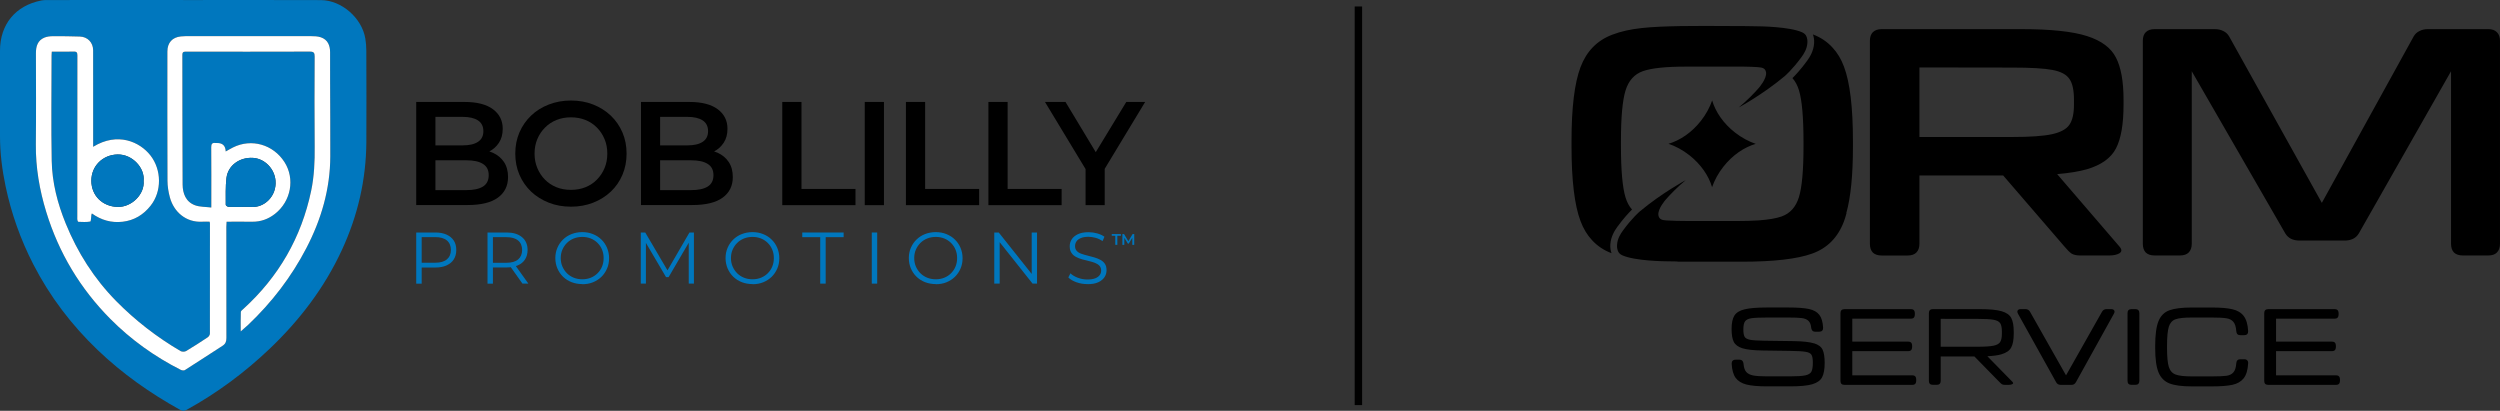<svg width="213" height="35" viewBox="0 0 213 35" fill="none" xmlns="http://www.w3.org/2000/svg">
<rect x="0" y="0" width="213" height="35" fill="#333333" stroke="none"/>
<path d="M15.601 0.004C19.515 0.004 23.43 -0.008 27.343 0.009C29.109 0.018 30.843 1.546 31.127 3.293C31.181 3.624 31.209 3.964 31.21 4.3C31.217 6.899 31.229 9.5 31.213 12.1C31.194 15.318 30.477 18.384 29.127 21.303C27.637 24.526 25.52 27.295 22.956 29.733C20.824 31.759 18.48 33.496 15.901 34.916C15.693 35.031 15.544 35.026 15.336 34.911C12.792 33.504 10.433 31.84 8.33 29.829C6.096 27.693 4.247 25.266 2.832 22.509C1.75 20.4 0.964 18.19 0.477 15.874C0.181 14.468 0 13.041 0 11.597C0 9.172 0 6.746 0 4.321C0.001 2.083 1.308 0.484 3.503 0.045C3.715 0.003 3.937 0.003 4.154 0.003C7.971 0 11.786 0.002 15.601 0.002V0.004ZM7.937 12.505C7.937 10.754 7.937 9.039 7.937 7.323C7.937 6.307 7.942 5.291 7.935 4.274C7.93 3.62 7.463 3.134 6.808 3.113C6.044 3.088 5.279 3.077 4.514 3.083C4.267 3.085 4.002 3.111 3.778 3.205C3.207 3.446 3.06 3.944 3.062 4.521C3.066 7.11 3.082 9.701 3.054 12.29C3.033 14.264 3.364 16.174 3.938 18.05C5.007 21.538 6.828 24.579 9.4 27.17C11.161 28.945 13.169 30.379 15.397 31.509C15.495 31.559 15.666 31.585 15.748 31.533C16.826 30.849 17.893 30.146 18.967 29.456C19.215 29.297 19.292 29.093 19.291 28.799C19.281 25.642 19.284 22.483 19.285 19.326C19.285 19.188 19.298 19.049 19.306 18.889C20.048 18.889 20.757 18.881 21.465 18.891C22.206 18.901 22.854 18.67 23.434 18.215C24.794 17.148 25.148 15.228 24.239 13.809C23.275 12.305 21.419 11.775 19.85 12.562C19.644 12.666 19.445 12.786 19.231 12.904C19.214 12.421 18.969 12.181 18.495 12.183C18.451 12.183 18.407 12.189 18.364 12.183C18.078 12.144 17.994 12.261 17.997 12.55C18.012 14.102 18.003 15.653 18.003 17.205C18.003 17.332 18.003 17.46 18.003 17.679C17.507 17.616 17.03 17.638 16.617 17.486C15.827 17.196 15.565 16.479 15.559 15.719C15.535 12.036 15.548 8.355 15.537 4.672C15.537 4.375 15.706 4.401 15.896 4.401C19.395 4.403 22.895 4.409 26.394 4.396C26.739 4.395 26.81 4.501 26.808 4.82C26.797 7.376 26.784 9.934 26.81 12.491C26.822 13.761 26.771 15.022 26.509 16.264C25.673 20.233 23.744 23.579 20.744 26.311C20.657 26.391 20.523 26.486 20.519 26.578C20.497 27.102 20.509 27.628 20.509 28.237C20.768 28.009 20.96 27.85 21.141 27.679C23.152 25.769 24.824 23.597 26.104 21.134C27.375 18.689 28.131 16.105 28.141 13.332C28.15 11.168 28.132 9.006 28.126 6.842C28.124 6.045 28.125 5.247 28.124 4.449C28.124 3.866 27.926 3.383 27.343 3.179C27.072 3.085 26.763 3.079 26.471 3.078C23.059 3.072 19.647 3.074 16.235 3.075C15.963 3.075 15.688 3.075 15.417 3.101C14.681 3.172 14.262 3.639 14.261 4.383C14.259 8.054 14.252 11.725 14.269 15.396C14.271 15.87 14.349 16.355 14.473 16.813C14.808 18.057 15.851 18.974 17.248 18.888C17.452 18.875 17.657 18.886 17.857 18.886C17.873 18.954 17.887 18.985 17.887 19.016C17.889 22.151 17.891 25.288 17.883 28.424C17.883 28.528 17.793 28.671 17.703 28.732C17.095 29.138 16.481 29.537 15.852 29.91C15.734 29.98 15.502 29.98 15.383 29.91C13.368 28.725 11.527 27.305 9.889 25.64C8.015 23.734 6.604 21.513 5.598 19.038C4.902 17.329 4.441 15.549 4.406 13.707C4.35 10.714 4.392 7.719 4.394 4.726C4.394 4.622 4.405 4.519 4.412 4.4C5.064 4.4 5.676 4.412 6.288 4.394C6.55 4.386 6.593 4.495 6.593 4.723C6.587 9.301 6.587 13.88 6.585 18.458C6.585 18.556 6.576 18.656 6.592 18.753C6.601 18.807 6.652 18.898 6.685 18.899C7.022 18.908 7.365 18.934 7.693 18.874C7.757 18.863 7.756 18.503 7.786 18.304C7.79 18.276 7.806 18.248 7.828 18.186C8.622 18.757 9.488 19.004 10.455 18.891C11.446 18.774 12.223 18.291 12.83 17.527C13.798 16.308 13.775 14.466 12.816 13.238C11.926 12.098 10.038 11.213 7.937 12.504V12.505Z" fill="#0077BE"/>
<path d="M7.937 12.505C10.038 11.214 11.925 12.1 12.816 13.239C13.776 14.467 13.799 16.309 12.83 17.528C12.223 18.292 11.446 18.776 10.454 18.892C9.489 19.005 8.622 18.757 7.828 18.186C7.806 18.249 7.791 18.277 7.786 18.305C7.756 18.504 7.757 18.864 7.693 18.875C7.366 18.935 7.023 18.91 6.685 18.9C6.651 18.9 6.601 18.809 6.592 18.753C6.576 18.657 6.585 18.558 6.585 18.459C6.586 13.881 6.587 9.302 6.593 4.724C6.593 4.496 6.55 4.387 6.288 4.395C5.676 4.413 5.064 4.401 4.412 4.401C4.405 4.519 4.394 4.623 4.394 4.727C4.392 7.72 4.35 10.715 4.406 13.708C4.441 15.551 4.901 17.33 5.598 19.039C6.604 21.513 8.016 23.734 9.889 25.641C11.527 27.306 13.367 28.726 15.383 29.911C15.502 29.98 15.735 29.98 15.852 29.911C16.481 29.538 17.095 29.138 17.703 28.733C17.793 28.672 17.883 28.53 17.883 28.424C17.891 25.288 17.889 22.153 17.887 19.017C17.887 18.986 17.873 18.955 17.857 18.887C17.658 18.887 17.452 18.875 17.248 18.889C15.851 18.975 14.809 18.058 14.473 16.814C14.349 16.355 14.271 15.87 14.269 15.398C14.252 11.726 14.259 8.055 14.261 4.384C14.261 3.64 14.681 3.173 15.417 3.102C15.688 3.077 15.963 3.076 16.235 3.076C19.647 3.074 23.059 3.073 26.471 3.079C26.763 3.079 27.072 3.086 27.343 3.18C27.926 3.383 28.123 3.867 28.124 4.45C28.124 5.248 28.124 6.046 28.126 6.843C28.131 9.007 28.149 11.171 28.141 13.333C28.131 16.106 27.375 18.691 26.104 21.135C24.824 23.599 23.152 25.77 21.141 27.68C20.96 27.851 20.768 28.01 20.509 28.238C20.509 27.629 20.497 27.103 20.519 26.579C20.523 26.487 20.657 26.391 20.744 26.312C23.744 23.58 25.673 20.233 26.509 16.265C26.77 15.023 26.822 13.762 26.81 12.492C26.784 9.935 26.797 7.378 26.808 4.821C26.809 4.502 26.738 4.395 26.394 4.397C22.895 4.41 19.395 4.404 15.896 4.402C15.706 4.402 15.537 4.375 15.537 4.673C15.547 8.356 15.534 12.038 15.559 15.72C15.565 16.48 15.828 17.197 16.617 17.488C17.03 17.639 17.506 17.617 18.003 17.68C18.003 17.46 18.003 17.333 18.003 17.206C18.003 15.654 18.011 14.103 17.997 12.551C17.994 12.263 18.078 12.145 18.364 12.184C18.407 12.19 18.451 12.184 18.495 12.184C18.969 12.181 19.214 12.421 19.231 12.905C19.445 12.787 19.644 12.667 19.85 12.563C21.419 11.776 23.275 12.305 24.239 13.81C25.148 15.229 24.794 17.149 23.434 18.216C22.854 18.672 22.206 18.903 21.465 18.892C20.756 18.881 20.048 18.89 19.306 18.89C19.298 19.051 19.285 19.189 19.285 19.327C19.284 22.484 19.281 25.643 19.291 28.8C19.291 29.094 19.215 29.298 18.967 29.457C17.893 30.148 16.826 30.85 15.748 31.534C15.667 31.585 15.496 31.561 15.397 31.51C13.169 30.38 11.161 28.945 9.4 27.171C6.828 24.58 5.007 21.538 3.938 18.051C3.364 16.176 3.034 14.264 3.054 12.291C3.082 9.702 3.066 7.112 3.061 4.522C3.061 3.945 3.208 3.447 3.778 3.206C4.002 3.112 4.267 3.085 4.514 3.084C5.279 3.079 6.044 3.089 6.808 3.114C7.463 3.135 7.93 3.621 7.935 4.275C7.942 5.292 7.937 6.308 7.937 7.324C7.937 9.04 7.937 10.755 7.937 12.506L7.937 12.505ZM12.235 15.409C12.357 14.333 11.297 13.137 10.018 13.16C8.756 13.184 7.779 14.139 7.782 15.401C7.785 16.674 8.736 17.597 10.025 17.629C11.232 17.658 12.344 16.524 12.234 15.408L12.235 15.409ZM20.579 17.63C20.841 17.629 21.106 17.61 21.366 17.632C22.532 17.729 23.588 16.693 23.474 15.387C23.386 14.371 22.552 13.508 21.544 13.451C20.414 13.386 19.423 14.099 19.295 15.16C19.204 15.914 19.236 16.684 19.233 17.447C19.233 17.507 19.382 17.617 19.465 17.622C19.836 17.641 20.207 17.63 20.579 17.63Z" fill="white"/>
<path d="M12.235 15.409C12.345 16.525 11.233 17.659 10.027 17.63C8.737 17.598 7.786 16.676 7.783 15.402C7.78 14.14 8.757 13.185 10.019 13.161C11.299 13.137 12.358 14.333 12.236 15.41L12.235 15.409Z" fill="#0077BE"/>
<path d="M20.579 17.629C20.208 17.629 19.836 17.641 19.465 17.621C19.381 17.617 19.233 17.507 19.233 17.446C19.237 16.684 19.204 15.913 19.295 15.16C19.424 14.098 20.416 13.386 21.544 13.45C22.552 13.508 23.386 14.372 23.474 15.387C23.588 16.694 22.532 17.73 21.366 17.631C21.106 17.61 20.842 17.628 20.579 17.628V17.629Z" fill="#0077BE"/>
<path d="M35.462 17.48V8.686H39.587C40.64 8.686 41.447 8.894 42.002 9.308C42.557 9.722 42.832 10.276 42.832 10.97C42.832 11.44 42.725 11.838 42.507 12.168C42.288 12.498 41.997 12.756 41.632 12.935C41.268 13.114 40.87 13.204 40.444 13.204L40.669 12.75C41.162 12.75 41.61 12.84 42.002 13.019C42.395 13.198 42.708 13.461 42.938 13.802C43.168 14.144 43.286 14.575 43.286 15.084C43.286 15.84 42.994 16.422 42.417 16.842C41.84 17.262 40.977 17.469 39.839 17.469H35.462V17.48ZM37.099 16.198H39.738C40.349 16.198 40.82 16.097 41.145 15.896C41.47 15.694 41.638 15.375 41.638 14.927C41.638 14.48 41.475 14.172 41.145 13.965C40.82 13.758 40.349 13.657 39.738 13.657H36.97V12.386H39.413C39.985 12.386 40.422 12.286 40.724 12.084C41.033 11.883 41.184 11.58 41.184 11.177C41.184 10.774 41.033 10.461 40.724 10.259C40.416 10.058 39.979 9.957 39.413 9.957H37.099V16.198Z" fill="black"/>
<path d="M48.655 17.609C47.965 17.609 47.332 17.497 46.755 17.268C46.178 17.038 45.673 16.725 45.247 16.322C44.822 15.913 44.491 15.438 44.255 14.889C44.02 14.34 43.902 13.742 43.902 13.087C43.902 12.432 44.02 11.833 44.255 11.284C44.491 10.736 44.822 10.26 45.247 9.851C45.673 9.443 46.178 9.129 46.755 8.905C47.332 8.682 47.96 8.564 48.644 8.564C49.327 8.564 49.961 8.676 50.538 8.905C51.109 9.129 51.614 9.448 52.04 9.851C52.466 10.26 52.796 10.736 53.032 11.284C53.267 11.833 53.385 12.432 53.385 13.087C53.385 13.742 53.267 14.34 53.032 14.895C52.796 15.449 52.466 15.925 52.04 16.328C51.614 16.73 51.109 17.044 50.538 17.268C49.966 17.492 49.338 17.609 48.66 17.609H48.655ZM48.644 16.176C49.086 16.176 49.501 16.104 49.876 15.953C50.252 15.801 50.583 15.589 50.857 15.303C51.132 15.023 51.35 14.699 51.507 14.324C51.664 13.949 51.743 13.54 51.743 13.087C51.743 12.633 51.664 12.225 51.507 11.85C51.35 11.475 51.137 11.15 50.857 10.87C50.583 10.59 50.252 10.372 49.876 10.221C49.501 10.07 49.086 9.997 48.644 9.997C48.201 9.997 47.792 10.07 47.416 10.221C47.041 10.372 46.716 10.585 46.435 10.87C46.155 11.15 45.937 11.475 45.78 11.85C45.623 12.225 45.544 12.633 45.544 13.087C45.544 13.54 45.623 13.943 45.78 14.318C45.937 14.693 46.15 15.023 46.43 15.303C46.705 15.583 47.035 15.801 47.411 15.953C47.786 16.104 48.201 16.176 48.644 16.176Z" fill="black"/>
<path d="M54.612 17.48V8.686H58.736C59.79 8.686 60.597 8.894 61.152 9.308C61.706 9.722 61.981 10.276 61.981 10.97C61.981 11.44 61.875 11.838 61.656 12.168C61.437 12.498 61.146 12.756 60.782 12.935C60.417 13.114 60.02 13.204 59.594 13.204L59.818 12.75C60.311 12.75 60.759 12.84 61.152 13.019C61.544 13.198 61.858 13.461 62.087 13.802C62.317 14.144 62.435 14.575 62.435 15.084C62.435 15.84 62.144 16.422 61.566 16.842C60.989 17.262 60.126 17.469 58.988 17.469H54.612V17.48ZM58.888 16.198C59.498 16.198 59.969 16.097 60.294 15.896C60.619 15.694 60.787 15.375 60.787 14.927C60.787 14.48 60.625 14.172 60.294 13.965C59.969 13.758 59.498 13.657 58.888 13.657H56.119V12.386H58.557C59.129 12.386 59.566 12.286 59.868 12.084C60.176 11.883 60.328 11.58 60.328 11.177C60.328 10.774 60.176 10.461 59.868 10.259C59.56 10.058 59.123 9.957 58.557 9.957H56.242V16.198H58.888Z" fill="black"/>
<path d="M66.65 17.48V8.686H68.286V16.097H72.887V17.48H66.65Z" fill="black"/>
<path d="M73.677 17.48V8.686H75.313V17.48H73.677Z" fill="black"/>
<path d="M77.185 17.48V8.686H78.821V16.097H83.422V17.48H77.185Z" fill="black"/>
<path d="M84.213 17.48V8.686H85.849V16.097H90.45V17.48H84.213Z" fill="black"/>
<path d="M92.49 17.48V13.998L92.854 15.006L89.032 8.686H90.781L93.846 13.774H92.866L95.959 8.686H97.567L93.745 15.006L94.121 13.998V17.48H92.484H92.49Z" fill="black"/>
<path d="M35.462 19.809H37.093C37.463 19.809 37.782 19.87 38.046 19.988C38.309 20.106 38.517 20.279 38.662 20.497C38.808 20.721 38.875 20.99 38.875 21.303C38.875 21.617 38.802 21.874 38.662 22.098C38.522 22.322 38.315 22.49 38.046 22.613C37.782 22.736 37.463 22.792 37.093 22.792H35.72L35.927 22.574V24.169H35.462V19.809ZM35.922 22.608L35.714 22.384H37.082C37.519 22.384 37.85 22.289 38.074 22.098C38.298 21.908 38.416 21.645 38.416 21.298C38.416 20.951 38.303 20.677 38.074 20.486C37.85 20.296 37.513 20.201 37.082 20.201H35.72L35.927 19.983V22.602L35.922 22.608Z" fill="#0077BE"/>
<path d="M41.537 19.809H43.168C43.723 19.809 44.154 19.938 44.474 20.206C44.793 20.469 44.95 20.833 44.95 21.303C44.95 21.611 44.877 21.874 44.737 22.098C44.597 22.322 44.389 22.49 44.12 22.608C43.852 22.725 43.538 22.787 43.168 22.787H41.789L41.996 22.574V24.169H41.537V19.809ZM41.996 22.608L41.789 22.389H43.151C43.588 22.389 43.919 22.294 44.143 22.104C44.367 21.913 44.485 21.645 44.485 21.303C44.485 20.962 44.373 20.682 44.143 20.492C43.919 20.302 43.583 20.206 43.151 20.206H41.789L41.996 19.988V22.608ZM44.513 24.164L43.392 22.585H43.891L45.017 24.164H44.513Z" fill="#0077BE"/>
<path d="M49.613 24.204C49.282 24.204 48.98 24.148 48.7 24.041C48.419 23.929 48.178 23.778 47.971 23.577C47.764 23.375 47.607 23.14 47.489 22.872C47.377 22.603 47.315 22.312 47.315 21.993C47.315 21.674 47.371 21.383 47.489 21.114C47.601 20.845 47.764 20.61 47.971 20.409C48.178 20.207 48.419 20.05 48.694 19.944C48.968 19.838 49.277 19.776 49.607 19.776C49.938 19.776 50.241 19.832 50.515 19.944C50.795 20.056 51.036 20.207 51.238 20.409C51.446 20.61 51.602 20.84 51.72 21.114C51.832 21.383 51.894 21.679 51.894 21.998C51.894 22.317 51.838 22.614 51.72 22.883C51.602 23.151 51.446 23.387 51.238 23.588C51.031 23.79 50.79 23.941 50.515 24.053C50.235 24.165 49.932 24.215 49.607 24.215L49.613 24.204ZM49.613 23.795C49.876 23.795 50.117 23.75 50.336 23.661C50.56 23.571 50.751 23.442 50.913 23.28C51.076 23.118 51.205 22.927 51.294 22.709C51.384 22.491 51.429 22.25 51.429 21.987C51.429 21.724 51.384 21.489 51.294 21.271C51.205 21.052 51.076 20.862 50.913 20.7C50.751 20.538 50.554 20.409 50.336 20.319C50.112 20.23 49.871 20.185 49.613 20.185C49.355 20.185 49.109 20.23 48.884 20.319C48.66 20.409 48.464 20.538 48.302 20.7C48.139 20.862 48.01 21.052 47.915 21.271C47.82 21.489 47.775 21.73 47.775 21.987C47.775 22.245 47.82 22.485 47.915 22.704C48.01 22.922 48.139 23.118 48.302 23.28C48.464 23.442 48.66 23.571 48.884 23.661C49.109 23.75 49.349 23.795 49.613 23.795Z" fill="#0077BE"/>
<path d="M54.595 24.164V19.809H54.976L56.971 23.206H56.77L58.742 19.809H59.123V24.164H58.681V20.497H58.787L56.966 23.61H56.747L54.915 20.497H55.032V24.164H54.59H54.595Z" fill="#0077BE"/>
<path d="M64.116 24.204C63.785 24.204 63.483 24.148 63.202 24.041C62.922 23.929 62.681 23.778 62.474 23.577C62.267 23.375 62.11 23.14 61.992 22.872C61.88 22.603 61.818 22.312 61.818 21.993C61.818 21.674 61.874 21.383 61.992 21.114C62.104 20.845 62.267 20.61 62.474 20.409C62.681 20.207 62.922 20.05 63.197 19.944C63.471 19.838 63.78 19.776 64.11 19.776C64.441 19.776 64.744 19.832 65.018 19.944C65.298 20.056 65.539 20.207 65.741 20.409C65.948 20.61 66.105 20.84 66.223 21.114C66.335 21.383 66.397 21.679 66.397 21.998C66.397 22.317 66.341 22.614 66.223 22.883C66.105 23.151 65.948 23.387 65.741 23.588C65.534 23.79 65.293 23.941 65.018 24.053C64.738 24.165 64.435 24.215 64.11 24.215L64.116 24.204ZM64.116 23.795C64.379 23.795 64.62 23.75 64.839 23.661C65.063 23.571 65.254 23.442 65.416 23.28C65.579 23.118 65.707 22.927 65.797 22.709C65.887 22.491 65.932 22.25 65.932 21.987C65.932 21.724 65.887 21.489 65.797 21.271C65.707 21.052 65.579 20.862 65.416 20.7C65.254 20.538 65.057 20.409 64.839 20.319C64.615 20.23 64.374 20.185 64.116 20.185C63.858 20.185 63.611 20.23 63.387 20.319C63.163 20.409 62.967 20.538 62.805 20.7C62.642 20.862 62.513 21.052 62.418 21.271C62.323 21.489 62.278 21.73 62.278 21.987C62.278 22.245 62.323 22.485 62.418 22.704C62.513 22.922 62.642 23.118 62.805 23.28C62.967 23.442 63.163 23.571 63.387 23.661C63.611 23.75 63.852 23.795 64.116 23.795Z" fill="#0077BE"/>
<path d="M69.883 24.164V20.206H68.353V19.809H71.878V20.206H70.348V24.164H69.883Z" fill="#0077BE"/>
<path d="M74.276 24.164V19.809H74.736V24.164H74.276Z" fill="#0077BE"/>
<path d="M79.73 24.204C79.399 24.204 79.097 24.148 78.816 24.041C78.536 23.929 78.295 23.778 78.088 23.577C77.88 23.375 77.724 23.14 77.606 22.872C77.494 22.603 77.432 22.312 77.432 21.993C77.432 21.674 77.488 21.383 77.606 21.114C77.718 20.845 77.88 20.61 78.088 20.409C78.295 20.207 78.536 20.05 78.811 19.944C79.085 19.838 79.394 19.776 79.724 19.776C80.055 19.776 80.358 19.832 80.632 19.944C80.912 20.056 81.153 20.207 81.355 20.409C81.562 20.61 81.719 20.84 81.837 21.114C81.949 21.383 82.011 21.679 82.011 21.998C82.011 22.317 81.955 22.614 81.837 22.883C81.719 23.151 81.562 23.387 81.355 23.588C81.148 23.79 80.907 23.941 80.632 24.053C80.352 24.165 80.049 24.215 79.724 24.215L79.73 24.204ZM79.73 23.795C79.993 23.795 80.234 23.75 80.453 23.661C80.677 23.571 80.868 23.442 81.03 23.28C81.192 23.118 81.321 22.927 81.411 22.709C81.501 22.491 81.546 22.25 81.546 21.987C81.546 21.724 81.501 21.489 81.411 21.271C81.321 21.052 81.192 20.862 81.03 20.7C80.868 20.538 80.671 20.409 80.453 20.319C80.229 20.23 79.988 20.185 79.73 20.185C79.472 20.185 79.225 20.23 79.001 20.319C78.777 20.409 78.581 20.538 78.418 20.7C78.256 20.862 78.127 21.052 78.032 21.271C77.936 21.489 77.892 21.73 77.892 21.987C77.892 22.245 77.936 22.485 78.032 22.704C78.127 22.922 78.256 23.118 78.418 23.28C78.581 23.442 78.777 23.571 79.001 23.661C79.225 23.75 79.466 23.795 79.73 23.795Z" fill="#0077BE"/>
<path d="M84.712 24.164V19.809H85.093L88.103 23.593H87.901V19.809H88.355V24.164H87.974L84.97 20.38H85.172V24.164H84.712Z" fill="#0077BE"/>
<path d="M92.642 24.205C92.317 24.205 92.009 24.154 91.712 24.048C91.415 23.942 91.185 23.807 91.022 23.639L91.202 23.287C91.353 23.438 91.56 23.561 91.824 23.662C92.081 23.762 92.356 23.813 92.642 23.813C92.928 23.813 93.141 23.779 93.314 23.712C93.488 23.645 93.611 23.55 93.695 23.438C93.779 23.326 93.819 23.192 93.819 23.052C93.819 22.884 93.768 22.744 93.673 22.643C93.578 22.542 93.449 22.458 93.292 22.397C93.135 22.335 92.961 22.285 92.771 22.24C92.58 22.195 92.39 22.145 92.199 22.095C92.009 22.044 91.835 21.971 91.672 21.887C91.51 21.803 91.381 21.686 91.286 21.54C91.19 21.4 91.14 21.21 91.14 20.981C91.14 20.762 91.196 20.566 91.314 20.387C91.426 20.208 91.605 20.063 91.84 19.951C92.076 19.839 92.378 19.783 92.748 19.783C92.995 19.783 93.236 19.816 93.477 19.884C93.718 19.951 93.925 20.046 94.099 20.169L93.942 20.538C93.757 20.415 93.555 20.32 93.348 20.264C93.141 20.208 92.933 20.175 92.743 20.175C92.479 20.175 92.266 20.208 92.093 20.281C91.924 20.354 91.796 20.443 91.717 20.566C91.639 20.684 91.594 20.818 91.594 20.969C91.594 21.137 91.644 21.277 91.74 21.378C91.835 21.484 91.964 21.563 92.126 21.619C92.289 21.675 92.463 21.731 92.653 21.775C92.844 21.82 93.034 21.871 93.225 21.927C93.415 21.983 93.589 22.05 93.746 22.134C93.908 22.218 94.032 22.329 94.132 22.47C94.228 22.609 94.278 22.794 94.278 23.024C94.278 23.236 94.222 23.432 94.105 23.611C93.987 23.79 93.813 23.936 93.572 24.048C93.331 24.16 93.028 24.21 92.653 24.21L92.642 24.205Z" fill="#0077BE"/>
<path d="M95.023 20.86V20.088H94.721V19.942H95.5V20.088H95.197V20.86H95.023Z" fill="#0077BE"/>
<path d="M95.628 20.86V19.942H95.768L96.172 20.614H96.099L96.497 19.942H96.637V20.86H96.474V20.194H96.508L96.172 20.754H96.093L95.751 20.194H95.791V20.86H95.628Z" fill="#0077BE"/>
<path d="M199.367 32.386C199.367 32.484 199.355 32.562 199.335 32.621C199.312 32.678 199.275 32.72 199.226 32.748C199.178 32.776 199.117 32.79 199.041 32.79H193.248C193.139 32.79 193.054 32.761 192.996 32.706C192.939 32.648 192.913 32.563 192.913 32.455V26.675C192.913 26.566 192.941 26.483 192.996 26.428C193.054 26.37 193.139 26.34 193.248 26.34H198.923C198.999 26.34 199.06 26.353 199.108 26.381C199.159 26.41 199.194 26.453 199.217 26.511C199.239 26.568 199.251 26.644 199.251 26.742C199.251 26.84 199.239 26.918 199.217 26.977C199.194 27.036 199.159 27.08 199.108 27.107C199.06 27.135 198.999 27.149 198.923 27.149H193.92V29.107H198.692C198.768 29.107 198.829 29.12 198.877 29.148C198.927 29.174 198.963 29.215 198.986 29.275C199.008 29.333 199.02 29.412 199.02 29.51C199.02 29.609 199.008 29.686 198.986 29.746C198.963 29.805 198.927 29.849 198.877 29.875C198.829 29.904 198.768 29.917 198.692 29.917H193.92V31.979H199.041C199.117 31.979 199.178 31.993 199.226 32.021C199.276 32.049 199.312 32.092 199.335 32.151C199.357 32.21 199.367 32.288 199.367 32.386ZM184.78 27.845C184.885 27.517 185.073 27.304 185.348 27.205C185.623 27.104 186.088 27.053 186.744 27.053H188.438C189.002 27.053 189.415 27.074 189.678 27.116C189.945 27.155 190.147 27.258 190.284 27.423C190.424 27.585 190.506 27.851 190.531 28.217C190.54 28.329 190.572 28.415 190.628 28.473C190.685 28.53 190.765 28.557 190.873 28.557H191.21C191.319 28.557 191.404 28.527 191.462 28.469C191.52 28.408 191.547 28.32 191.542 28.208C191.511 27.639 191.386 27.211 191.164 26.922C190.943 26.633 190.619 26.443 190.197 26.347C189.777 26.249 189.191 26.2 188.439 26.2H186.746C185.905 26.2 185.269 26.279 184.837 26.435C184.408 26.589 184.099 26.895 183.908 27.354C183.717 27.813 183.622 28.521 183.622 29.476V29.645C183.622 30.574 183.717 31.27 183.908 31.732C184.102 32.191 184.415 32.505 184.85 32.673C185.284 32.839 185.917 32.921 186.746 32.921H188.439C189.197 32.921 189.783 32.876 190.2 32.787C190.621 32.694 190.941 32.508 191.164 32.228C191.384 31.948 191.511 31.523 191.542 30.956C191.548 30.844 191.521 30.758 191.462 30.699C191.402 30.638 191.319 30.607 191.21 30.607H190.873C190.767 30.607 190.685 30.637 190.628 30.695C190.572 30.752 190.54 30.835 190.531 30.947C190.506 31.31 190.424 31.571 190.284 31.727C190.147 31.884 189.948 31.981 189.692 32.018C189.437 32.051 189.019 32.069 188.439 32.069H186.746C186.101 32.069 185.639 32.015 185.359 31.909C185.079 31.803 184.886 31.586 184.783 31.258C184.682 30.93 184.631 30.392 184.631 29.645V29.476C184.631 28.712 184.682 28.166 184.783 27.842L184.78 27.845ZM181.938 26.337H181.601C181.493 26.337 181.408 26.367 181.349 26.425C181.293 26.481 181.266 26.563 181.266 26.672V32.452C181.266 32.56 181.294 32.645 181.349 32.703C181.408 32.76 181.493 32.787 181.601 32.787H181.938C182.047 32.787 182.131 32.758 182.186 32.703C182.244 32.645 182.274 32.56 182.274 32.452V26.672C182.274 26.563 182.244 26.48 182.186 26.425C182.129 26.367 182.047 26.337 181.938 26.337ZM179.861 26.337H179.483C179.39 26.337 179.311 26.356 179.247 26.395C179.183 26.431 179.128 26.492 179.083 26.575L176.026 31.981L172.965 26.575C172.921 26.492 172.865 26.431 172.801 26.395C172.737 26.356 172.658 26.337 172.566 26.337H172.175C172.044 26.337 171.954 26.374 171.907 26.45C171.862 26.523 171.872 26.618 171.936 26.736L175.174 32.55C175.218 32.633 175.273 32.696 175.338 32.735C175.402 32.77 175.481 32.79 175.573 32.79H176.481C176.574 32.79 176.651 32.772 176.712 32.735C176.773 32.696 176.829 32.633 176.876 32.55L180.1 26.736C180.167 26.618 180.177 26.523 180.13 26.45C180.085 26.374 179.996 26.337 179.861 26.337ZM171.361 27.097C171.501 27.363 171.571 27.755 171.571 28.274V28.433C171.571 28.949 171.498 29.34 171.352 29.609C171.209 29.875 170.93 30.068 170.515 30.188C170.223 30.273 169.825 30.327 169.324 30.352L171.462 32.536C171.538 32.615 171.538 32.676 171.462 32.721C171.389 32.766 171.289 32.788 171.164 32.788H170.806C170.702 32.788 170.623 32.772 170.566 32.738C170.51 32.703 170.435 32.636 170.34 32.536L168.218 30.369H165.349V32.452C165.349 32.56 165.319 32.645 165.261 32.703C165.204 32.76 165.122 32.787 165.014 32.787H164.677C164.568 32.787 164.483 32.758 164.425 32.703C164.368 32.645 164.341 32.56 164.341 32.452V26.672C164.341 26.563 164.369 26.48 164.425 26.425C164.483 26.367 164.568 26.337 164.677 26.337H168.662C169.503 26.337 170.128 26.396 170.538 26.517C170.946 26.635 171.222 26.828 171.362 27.097H171.361ZM170.562 28.274C170.562 27.933 170.514 27.688 170.419 27.542C170.323 27.393 170.135 27.295 169.855 27.244C169.578 27.194 169.117 27.168 168.471 27.168L165.347 27.164V29.542H168.471C169.099 29.542 169.555 29.512 169.842 29.454C170.128 29.396 170.319 29.291 170.413 29.142C170.511 28.99 170.56 28.755 170.56 28.432V28.272L170.562 28.274ZM163.121 32.021C163.074 31.993 163.013 31.979 162.936 31.979H157.816V29.917H162.588C162.664 29.917 162.725 29.904 162.772 29.875C162.823 29.847 162.859 29.804 162.881 29.746C162.904 29.686 162.916 29.609 162.916 29.51C162.916 29.412 162.904 29.335 162.881 29.275C162.859 29.215 162.822 29.174 162.772 29.148C162.725 29.12 162.664 29.107 162.588 29.107H157.816V27.149H162.819C162.895 27.149 162.956 27.135 163.004 27.107C163.054 27.079 163.09 27.036 163.112 26.977C163.135 26.918 163.147 26.84 163.147 26.742C163.147 26.644 163.135 26.568 163.112 26.511C163.09 26.453 163.054 26.408 163.004 26.381C162.956 26.353 162.895 26.34 162.819 26.34H157.144C157.035 26.34 156.95 26.37 156.892 26.428C156.835 26.484 156.808 26.566 156.808 26.675V32.455C156.808 32.563 156.837 32.648 156.892 32.706C156.95 32.763 157.035 32.79 157.144 32.79H162.936C163.013 32.79 163.074 32.776 163.121 32.748C163.172 32.72 163.208 32.678 163.23 32.621C163.253 32.563 163.263 32.484 163.263 32.386C163.263 32.288 163.251 32.21 163.23 32.151C163.208 32.092 163.171 32.048 163.121 32.021ZM154.549 29.253C154.182 29.138 153.605 29.075 152.817 29.063L150.312 29.029C149.745 29.02 149.344 28.995 149.105 28.949C148.87 28.901 148.716 28.818 148.643 28.697C148.57 28.573 148.534 28.366 148.534 28.076C148.534 27.745 148.582 27.512 148.678 27.378C148.776 27.241 148.958 27.153 149.225 27.113C149.492 27.074 149.952 27.053 150.608 27.053H152.353C152.875 27.053 153.258 27.068 153.506 27.1C153.752 27.131 153.941 27.207 154.074 27.331C154.208 27.451 154.288 27.648 154.314 27.922C154.317 27.942 154.321 27.965 154.327 27.994C154.35 28.086 154.387 28.154 154.44 28.199C154.494 28.241 154.567 28.262 154.66 28.262H154.997C155.105 28.262 155.19 28.232 155.249 28.174C155.308 28.113 155.334 28.025 155.329 27.913C155.301 27.423 155.192 27.058 155.001 26.817C154.81 26.572 154.515 26.41 154.114 26.325C153.716 26.241 153.134 26.198 152.369 26.198H150.57C149.709 26.198 149.068 26.25 148.645 26.353C148.221 26.454 147.931 26.632 147.771 26.887C147.611 27.138 147.531 27.52 147.531 28.029C147.531 28.511 147.592 28.877 147.716 29.126C147.84 29.372 148.086 29.555 148.455 29.673C148.828 29.788 149.399 29.85 150.167 29.862L152.504 29.895C153.148 29.904 153.595 29.93 153.844 29.975C154.096 30.017 154.26 30.102 154.336 30.227C154.415 30.354 154.454 30.574 154.454 30.89C154.454 31.249 154.414 31.507 154.332 31.663C154.251 31.817 154.077 31.924 153.81 31.982C153.543 32.039 153.101 32.066 152.481 32.066H150.556C150.036 32.066 149.639 32.04 149.371 31.99C149.104 31.936 148.906 31.835 148.774 31.683C148.646 31.529 148.57 31.297 148.548 30.985C148.545 30.954 148.539 30.927 148.531 30.902C148.509 30.816 148.472 30.752 148.418 30.708C148.367 30.667 148.297 30.646 148.208 30.646H147.871C147.762 30.646 147.677 30.677 147.619 30.738C147.561 30.798 147.534 30.883 147.538 30.994C147.567 31.52 147.68 31.921 147.878 32.195C148.077 32.466 148.384 32.656 148.798 32.763C149.216 32.867 149.802 32.918 150.555 32.918H152.523C153.367 32.918 153.995 32.858 154.406 32.738C154.821 32.614 155.1 32.416 155.243 32.142C155.389 31.864 155.462 31.458 155.462 30.92C155.462 30.419 155.402 30.044 155.286 29.794C155.168 29.545 154.925 29.363 154.554 29.248L154.549 29.253Z" fill="black"/>
<path d="M212.999 3.486V20.762C212.999 21.088 212.911 21.34 212.735 21.515C212.559 21.691 212.32 21.766 211.994 21.766H209.833C209.506 21.766 209.255 21.682 209.079 21.515C208.912 21.34 208.828 21.089 208.828 20.762V6.071L200.975 19.881C200.857 20.082 200.694 20.237 200.484 20.346C200.275 20.446 200.032 20.496 199.755 20.496H195.923C195.655 20.496 195.412 20.446 195.194 20.346C194.985 20.237 194.821 20.082 194.703 19.881L186.738 6.071V20.762C186.738 21.088 186.65 21.34 186.474 21.515C186.307 21.682 186.06 21.766 185.733 21.766H183.573C183.246 21.766 182.994 21.682 182.818 21.515C182.651 21.34 182.568 21.089 182.568 20.762V3.486C182.568 3.159 182.651 2.912 182.818 2.745C182.994 2.569 183.246 2.482 183.573 2.482H188.699C188.975 2.482 189.218 2.537 189.428 2.645C189.637 2.745 189.801 2.897 189.919 3.097L197.821 17.284L205.649 3.095C205.767 2.894 205.929 2.744 206.14 2.644C206.348 2.535 206.591 2.48 206.869 2.48H211.995C212.322 2.48 212.569 2.568 212.736 2.744C212.912 2.911 213 3.158 213 3.484L212.999 3.486ZM180.285 4.918C180.713 5.746 180.926 6.944 180.926 8.508V8.923C180.926 10.572 180.713 11.81 180.285 12.638C179.858 13.467 179.028 14.061 177.798 14.422C177.14 14.61 176.298 14.747 175.27 14.835L180.586 21.015C180.795 21.258 180.792 21.445 180.574 21.58C180.365 21.705 180.072 21.767 179.694 21.767H177.245C176.934 21.767 176.691 21.717 176.515 21.617C176.348 21.508 176.143 21.307 175.9 21.015L170.671 14.951H163.536V20.765C163.536 21.091 163.448 21.343 163.272 21.518C163.105 21.685 162.857 21.769 162.531 21.769H160.32C159.993 21.769 159.741 21.685 159.565 21.518C159.398 21.343 159.315 21.092 159.315 20.765V3.486C159.315 3.159 159.398 2.912 159.565 2.745C159.741 2.569 159.992 2.482 160.32 2.482H172.232C174.72 2.482 176.58 2.678 177.81 3.072C179.041 3.465 179.866 4.08 180.285 4.918ZM176.703 8.508C176.703 7.687 176.574 7.094 176.314 6.725C176.062 6.348 175.581 6.093 174.869 5.959C174.166 5.825 173.031 5.758 171.464 5.758L163.536 5.746V11.671H171.464C172.98 11.671 174.103 11.592 174.831 11.433C175.56 11.274 176.053 11.005 176.313 10.63C176.572 10.253 176.702 9.684 176.702 8.923V8.508H176.703ZM137.202 20.809C137.249 20.148 137.571 19.637 137.809 19.31C138.319 18.612 138.768 18.129 139.048 17.852C138.808 17.585 138.622 17.242 138.494 16.819C138.236 15.977 138.105 14.514 138.105 12.43V12.017C138.105 10 138.234 8.565 138.494 7.714C138.753 6.872 139.247 6.321 139.973 6.063C140.7 5.806 141.92 5.676 143.632 5.676H147.805C148.924 5.667 149.756 5.703 150.036 5.753C150.169 5.777 150.283 5.825 150.364 5.919C150.364 5.919 150.45 6.02 150.47 6.18C150.535 6.72 149.847 7.494 149.847 7.494C149.456 7.941 148.897 8.526 148.139 9.158C148.139 9.158 150.167 8.069 152.049 6.494C152.049 6.494 152.689 5.959 153.492 4.858C153.683 4.597 153.954 4.186 153.99 3.657C154.02 3.218 153.865 3.012 153.825 2.963C153.726 2.842 153.608 2.781 153.537 2.75C152.456 2.265 149.876 2.243 149.876 2.243C149.486 2.24 149.095 2.227 148.704 2.224C145.773 2.209 144.309 2.2 143.205 2.222C140.592 2.273 138.89 2.371 137.353 2.96C136.066 3.451 135.169 4.374 134.659 5.724C134.149 7.084 133.894 9.167 133.894 11.978V12.477C133.894 15.364 134.149 17.481 134.659 18.832C134.896 19.471 135.221 20.009 135.629 20.449C136.081 20.948 136.64 21.322 137.305 21.574C137.232 21.386 137.179 21.134 137.201 20.808L137.202 20.809ZM145.874 8.559C145.669 9.155 145.347 9.752 144.91 10.307C144.131 11.296 143.137 11.965 142.157 12.25C142.757 12.455 143.358 12.775 143.917 13.211C144.91 13.985 145.584 14.975 145.868 15.949C146.076 15.353 146.396 14.756 146.835 14.2C147.613 13.211 148.607 12.542 149.587 12.257C148.988 12.051 148.387 11.731 147.828 11.296C146.835 10.523 146.161 9.533 145.876 8.559H145.874ZM156.133 4.056C155.681 3.557 155.123 3.183 154.457 2.931C154.53 3.119 154.584 3.371 154.561 3.697C154.515 4.359 154.193 4.87 153.954 5.196C153.444 5.895 152.996 6.378 152.715 6.655C152.955 6.922 153.142 7.264 153.27 7.687C153.528 8.529 153.659 9.992 153.659 12.077V12.489C153.659 14.507 153.529 15.942 153.27 16.792C153.011 17.634 152.517 18.186 151.791 18.443C151.338 18.604 150.693 18.714 149.858 18.776C149.851 18.776 149.845 18.776 149.838 18.776C149.8 18.779 149.762 18.78 149.724 18.783C149.234 18.813 148.676 18.829 148.051 18.829H143.958C143.943 18.829 143.93 18.829 143.915 18.829H143.774C143.116 18.829 142.531 18.813 142.02 18.782V18.786C141.895 18.776 141.795 18.765 141.728 18.752C141.595 18.728 141.48 18.68 141.4 18.586C141.4 18.586 141.313 18.485 141.294 18.326C141.228 17.785 141.917 17.011 141.917 17.011C142.308 16.564 142.867 15.979 143.624 15.347C143.624 15.347 141.597 16.436 139.715 18.011C139.715 18.011 139.075 18.546 138.272 19.647C138.081 19.908 137.809 20.319 137.774 20.848C137.744 21.288 137.899 21.493 137.939 21.542C138.037 21.663 138.155 21.724 138.227 21.755C139.306 22.24 141.886 22.261 141.886 22.261C142.23 22.263 142.576 22.272 142.921 22.277L142.925 22.293C143.062 22.293 143.201 22.296 143.343 22.296H148.439C151.126 22.296 153.112 22.067 154.397 21.606C155.681 21.146 156.582 20.239 157.098 18.881C157.18 18.661 157.256 18.416 157.324 18.154H157.306C157.682 16.812 157.87 14.937 157.87 12.527V12.028C157.87 9.142 157.615 7.024 157.105 5.673C156.868 5.034 156.543 4.496 156.134 4.056H156.133Z" fill="black"/>
<path d="M116.052 0.552V34.514H115.42V0.552H116.052Z" fill="black"/>
</svg>
